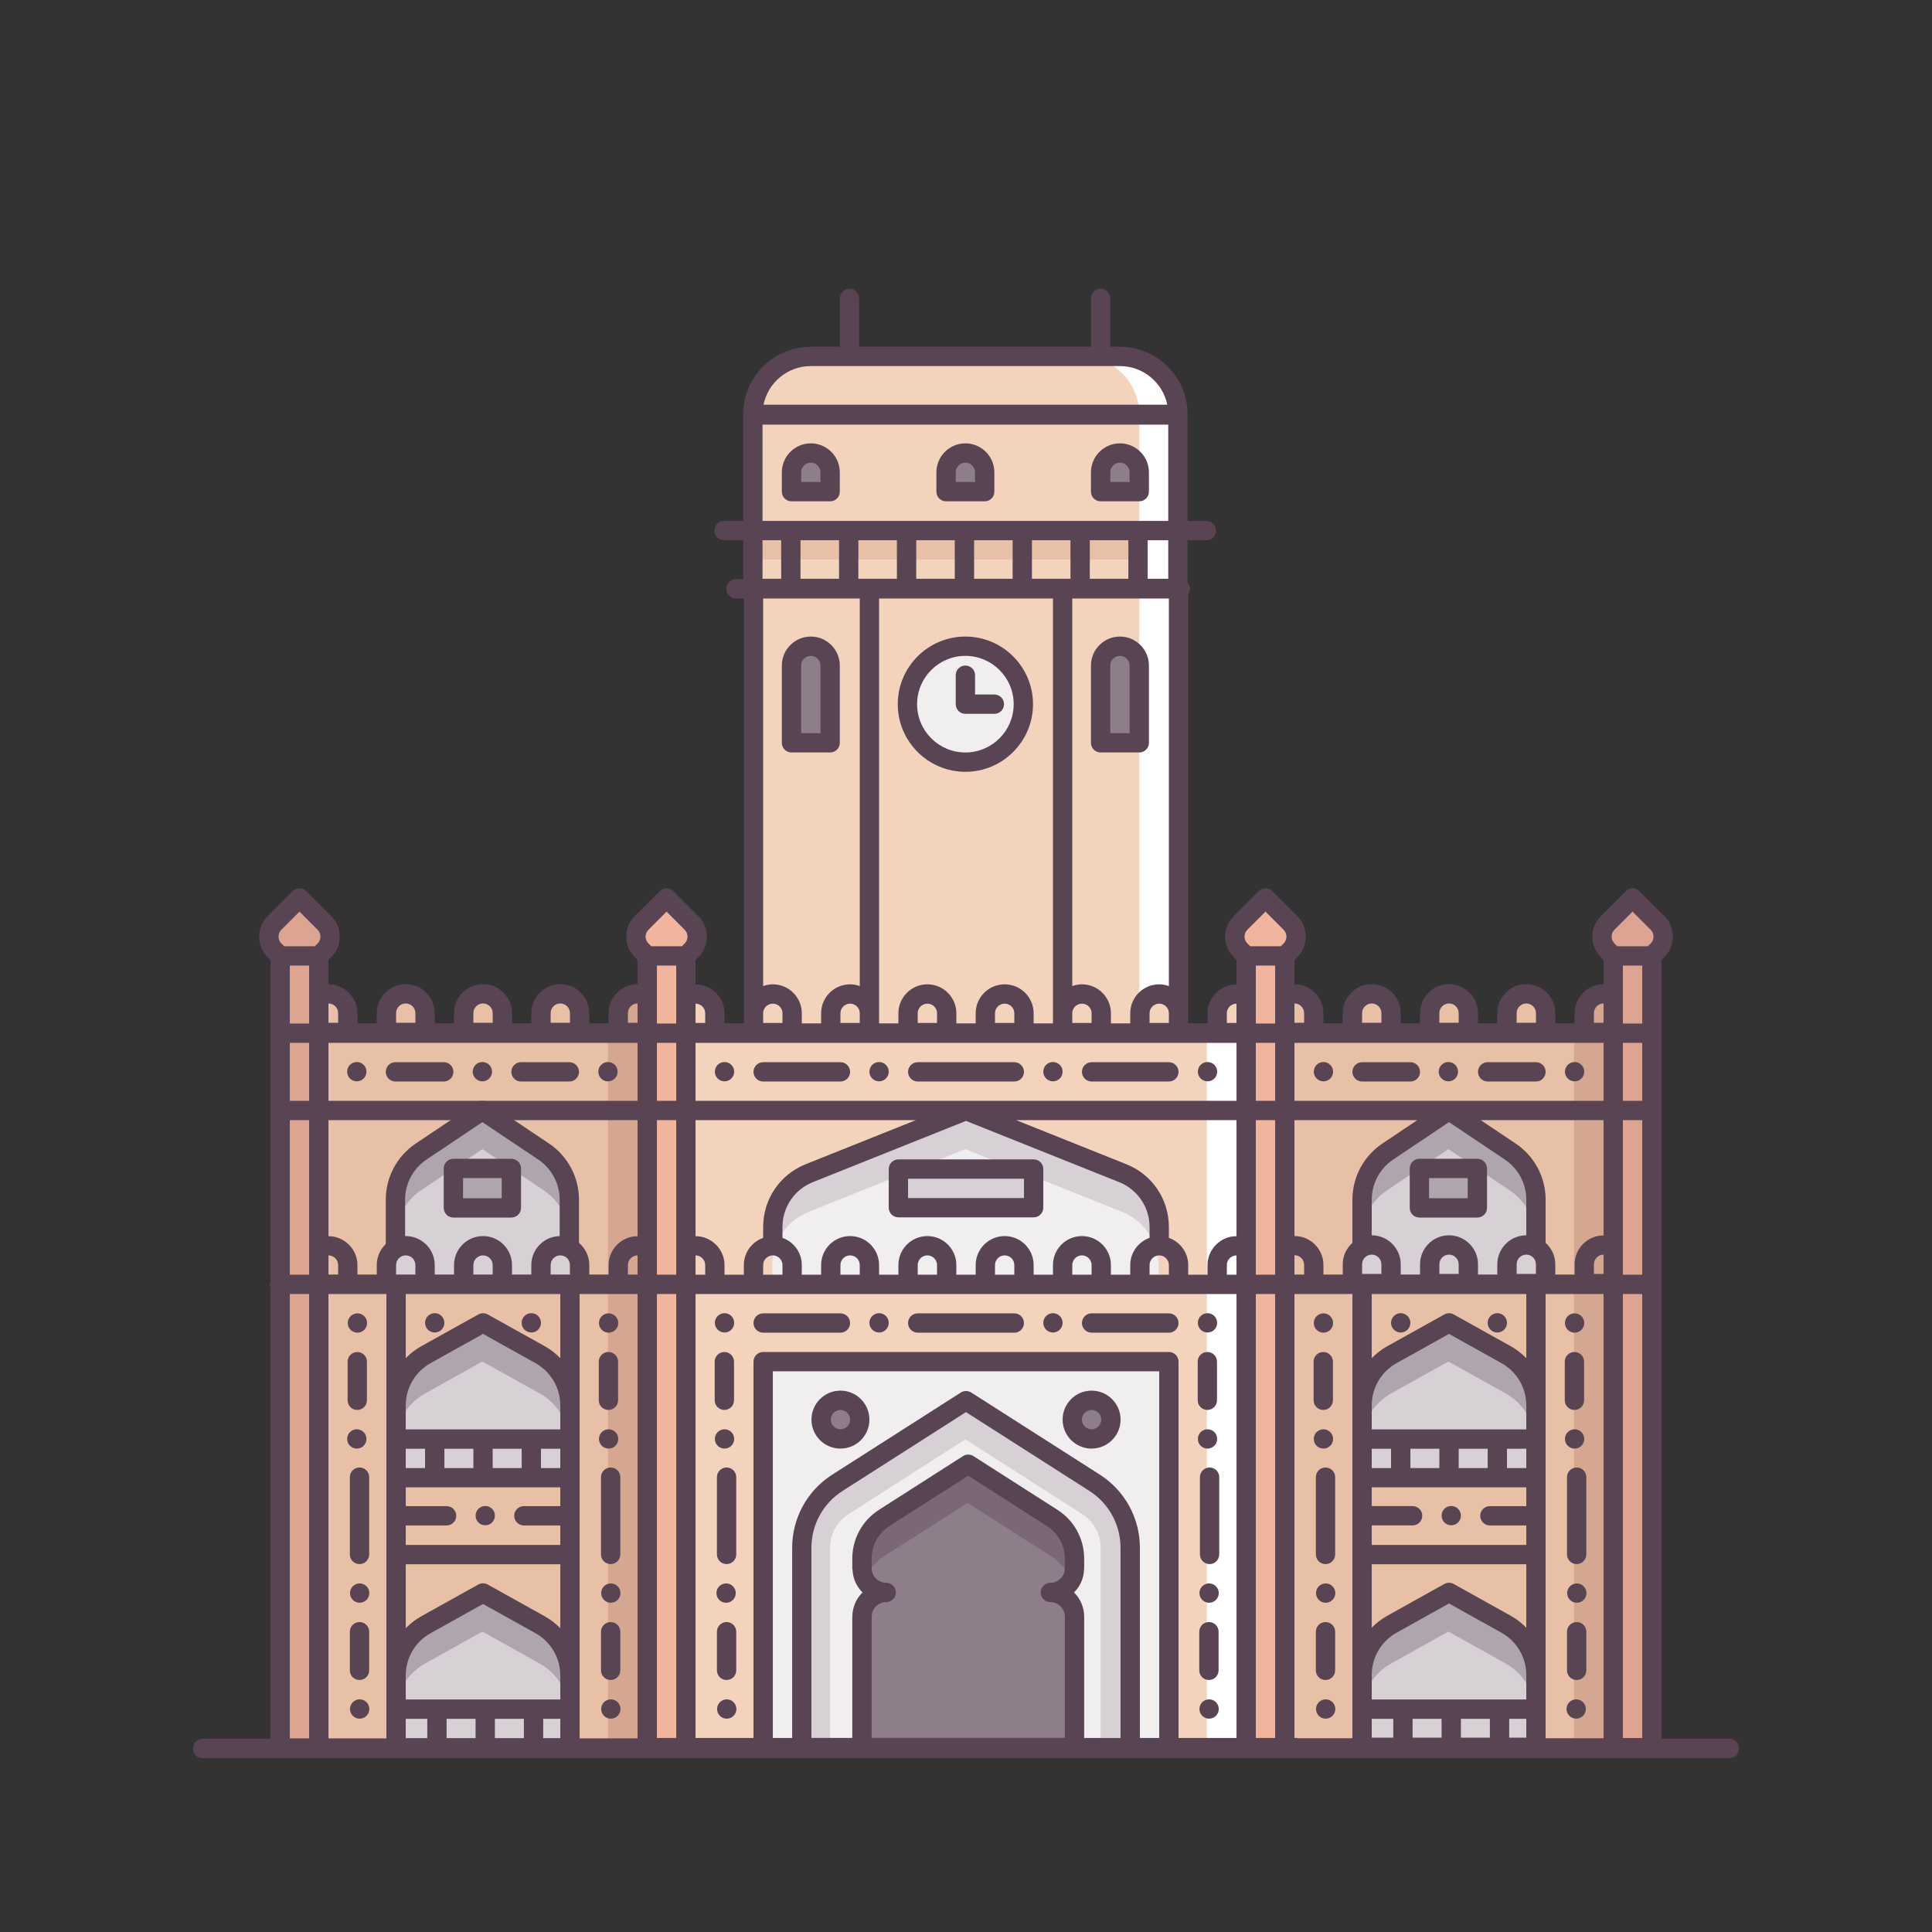 <svg xmlns="http://www.w3.org/2000/svg" id="Layer_1" enable-background="new 0 0 100 100" viewBox="0 0 100 100"><rect x="0" y="0" width="100" height="100" fill="#333333" stroke="none"/><g id="g4402" transform="translate(0 -9)"><g id="g4136"><g id="g3871" transform="translate(-.032 3.102)"><g id="g5"><rect id="rect7" width="29" height="23.961" x="35.5" y="72.377" fill="#f4d3bd"/></g><g id="g9"><polyline id="polyline11" fill="#f0eeef" points="60.5 96.368 60.5 76.377 39.5 76.377 39.5 96.368"/></g><g id="g13"><circle id="circle15" cx="43.5" cy="79.377" r="1" fill="#8d7e8a"/></g><g id="g17"><circle id="circle19" cx="56.5" cy="79.377" r="1" fill="#8d7e8a"/></g><g id="g21"><rect id="rect23" width="17" height="4" x="66.5" y="59.377" fill="#e8c0a6"/></g><g id="g25"><path id="path27" fill="#f4d3bd" d="m 61,59.345 0,-32 c 0,-1.657 -1.343,-3 -3,-3 l -16,0 c -1.657,0 -3,1.343 -3,3 l 0,32 22,0 z"/></g><g id="g29"><rect id="rect31" width="22" height="1.498" x="39" y="33.362" fill="#e8c0a6"/></g><g id="g33"><path id="path35" fill="#fff" d="m 58,24.345 -2,0 c 1.657,0 3,1.343 3,3 l 0,32 2,0 0,-32 c 0,-1.657 -1.343,-3 -3,-3 z"/></g><g id="g37"><path id="path39" fill="#8d7e8a" d="m 43,44.345 -2,0 0,-4 c 0,-0.552 0.448,-1 1,-1 l 0,0 c 0.552,0 1,0.448 1,1 l 0,4 z"/></g><g id="g41"><path id="path43" fill="#8d7e8a" d="m 59,44.345 -2,0 0,-4 c 0,-0.552 0.448,-1 1,-1 l 0,0 c 0.552,0 1,0.448 1,1 l 0,4 z"/></g><g id="g45"><path id="path47" fill="#8d7e8a" d="m 43,31.345 -2,0 0,-1 c 0,-0.552 0.448,-1 1,-1 l 0,0 c 0.552,0 1,0.448 1,1 l 0,1 z"/></g><g id="g49"><path id="path51" fill="#8d7e8a" d="m 51,31.345 -2,0 0,-1 c 0,-0.552 0.448,-1 1,-1 l 0,0 c 0.552,0 1,0.448 1,1 l 0,1 z"/></g><g id="g53"><path id="path55" fill="#8d7e8a" d="m 59,31.345 -2,0 0,-1 c 0,-0.552 0.448,-1 1,-1 l 0,0 c 0.552,0 1,0.448 1,1 l 0,1 z"/></g><g id="g57"><path id="path59" fill="#f0eeef" d="m 58.5,96.397 -17,0 0,-10.38 c 0,-1.365 0.696,-2.636 1.847,-3.371 L 50,78.397 l 6.653,4.248 c 1.151,0.735 1.847,2.006 1.847,3.371 l 0,10.381 z"/></g><g id="g61"><path id="path63" fill="#d7d0d4" d="m 56.653,82.646 -5.903,-3.77 0,0 -0.75,-0.479 -0.75,0.479 0,0 -5.903,3.77 C 42.196,83.381 41.5,84.652 41.5,86.017 l 0,2 0,8.38 1.5,0 0,-10.38 c 0,-0.031 0,-0.062 10e-4,-0.093 0.017,-0.677 0.388,-1.294 0.958,-1.659 C 45.72,83.137 50,80.397 50,80.397 c 0,0 4.28,2.739 6.041,3.867 0.57,0.365 0.941,0.983 0.958,1.659 C 57,85.955 57,85.986 57,86.017 l 0,10.38 1.5,0 0,-8.38 0,-2 c 0,-1.365 -0.696,-2.636 -1.847,-3.371 z"/></g><g id="g65"><rect id="rect67" width="17" height="23.961" x="66.5" y="72.377" fill="#e8c0a6"/></g><g id="g69"><path id="path71" fill="#d7d0d4" d="m 79.5,82.384 -9,0 0,-3.745 c 0,-1.088 0.589,-2.091 1.54,-2.621 l 2.96,-1.649 2.96,1.649 c 0.951,0.53 1.54,1.532 1.54,2.621 l 0,3.745 z"/></g><g id="g73"><path id="path75" fill="#e8c0a6" d="m 30,59.337 -2,0 0,-1 c 0,-0.552 0.448,-1 1,-1 l 0,0 c 0.552,0 1,0.448 1,1 l 0,1 z"/></g><g id="g77"><path id="path79" fill="#f4d3bd" d="M 64.5,57.499 C 64.351,57.41 64.186,57.346 64,57.346 c -0.552,0 -1,0.448 -1,1 l 0,1 1.5,0 0,-1.847 z"/></g><g id="g81"><path id="path83" fill="#f4d3bd" d="m 41,59.345 -2,0 0,-1 c 0,-0.552 0.448,-1 1,-1 l 0,0 c 0.552,0 1,0.448 1,1 l 0,1 z"/></g><g id="g85"><path id="path87" fill="#f4d3bd" d="m 45,59.345 -2,0 0,-1 c 0,-0.552 0.448,-1 1,-1 l 0,0 c 0.552,0 1,0.448 1,1 l 0,1 z"/></g><g id="g89"><path id="path91" fill="#f4d3bd" d="m 49,59.345 -2,0 0,-1 c 0,-0.552 0.448,-1 1,-1 l 0,0 c 0.552,0 1,0.448 1,1 l 0,1 z"/></g><g id="g93"><path id="path95" fill="#f4d3bd" d="m 53,59.345 -2,0 0,-1 c 0,-0.552 0.448,-1 1,-1 l 0,0 c 0.552,0 1,0.448 1,1 l 0,1 z"/></g><g id="g97"><path id="path99" fill="#f4d3bd" d="m 57,59.345 -2,0 0,-1 c 0,-0.552 0.448,-1 1,-1 l 0,0 c 0.552,0 1,0.448 1,1 l 0,1 z"/></g><g id="g101"><path id="path103" fill="#f4d3bd" d="m 61,59.345 -2,0 0,-1 c 0,-0.552 0.448,-1 1,-1 l 0,0 c 0.552,0 1,0.448 1,1 l 0,1 z"/></g><g id="g105"><path id="path107" fill="#f4d3bd" d="m 36,57.345 c -0.186,0 -0.351,0.065 -0.5,0.153 l 0,1.847 1.5,0 0,-1 c 0,-0.552 -0.448,-1 -1,-1 z"/></g><g id="g109"><path id="path111" fill="#e8c0a6" d="m 26,59.337 -2,0 0,-1 c 0,-0.552 0.448,-1 1,-1 l 0,0 c 0.552,0 1,0.448 1,1 l 0,1 z"/></g><g id="g113"><path id="path115" fill="#e8c0a6" d="m 22,59.337 -2,0 0,-1 c 0,-0.552 0.448,-1 1,-1 l 0,0 c 0.552,0 1,0.448 1,1 l 0,1 z"/></g><g id="g117"><path id="path119" fill="#d6a790" d="m 33,57.337 c 0.186,0 0.351,0.065 0.5,0.153 l 0,1.847 -1.5,0 0,-1 c 0,-0.553 0.448,-1 1,-1 z"/></g><g id="g121"><path id="path123" fill="#e8c0a6" d="m 17,57.337 c -0.186,0 -0.351,0.065 -0.5,0.153 l 0,1.847 1.5,0 0,-1 c 0,-0.553 -0.448,-1 -1,-1 z"/></g><g id="g125"><path id="path127" fill="#e8c0a6" d="m 80,59.337 -2,0 0,-1 c 0,-0.552 0.448,-1 1,-1 l 0,0 c 0.552,0 1,0.448 1,1 l 0,1 z"/></g><g id="g129"><path id="path131" fill="#e8c0a6" d="m 76,59.337 -2,0 0,-1 c 0,-0.552 0.448,-1 1,-1 l 0,0 c 0.552,0 1,0.448 1,1 l 0,1 z"/></g><g id="g133"><path id="path135" fill="#e8c0a6" d="m 72,59.337 -2,0 0,-1 c 0,-0.552 0.448,-1 1,-1 l 0,0 c 0.552,0 1,0.448 1,1 l 0,1 z"/></g><g id="g137"><path id="path139" fill="#d6a790" d="m 83,57.337 c 0.186,0 0.351,0.065 0.5,0.153 l 0,1.847 -1.5,0 0,-1 c 0,-0.553 0.448,-1 1,-1 z"/></g><g id="g141"><path id="path143" fill="#e8c0a6" d="m 67,57.337 c -0.186,0 -0.351,0.065 -0.5,0.153 l 0,1.847 1.5,0 0,-1 c 0,-0.553 -0.448,-1 -1,-1 z"/></g><g id="g145"><rect id="rect147" width="17" height="9" x="16.5" y="63.377" fill="#e8c0a6"/></g><g id="g149"><rect id="rect151" width="17" height="9" x="66.5" y="63.377" fill="#e8c0a6"/></g><g id="g153"><path id="path155" fill="#d7d0d4" d="m 20.5,72.377 0,-4.382 c 0,-1 0.498,-1.935 1.329,-2.492 L 25,63.377 l 3.171,2.127 c 0.831,0.557 1.329,1.491 1.329,2.492 l 0,4.382"/></g><g id="g157"><path id="path159" fill="#d7d0d4" d="m 70.5,72.377 0,-4.382 c 0,-1 0.498,-1.935 1.329,-2.492 L 75,63.377 l 3.171,2.127 c 0.831,0.557 1.329,1.491 1.329,2.492 l 0,4.382"/></g><g id="g161"><path id="path163" fill="#afa5ad" d="M 28.171,65.503 25,63.377 21.829,65.504 C 20.998,66.061 20.5,66.995 20.5,67.996 l 0,2 c 0,-1 0.498,-1.935 1.329,-2.492 L 25,65.377 l 3.171,2.127 c 0.831,0.557 1.329,1.491 1.329,2.492 l 0,-2 c 0,-1.001 -0.498,-1.936 -1.329,-2.493 z"/></g><g id="g165"><path id="path167" fill="#afa5ad" d="M 78.171,65.503 75,63.377 71.829,65.504 C 70.998,66.061 70.5,66.995 70.5,67.996 l 0,2 c 0,-1 0.498,-1.935 1.329,-2.492 L 75,65.377 l 3.171,2.127 c 0.831,0.557 1.329,1.491 1.329,2.492 l 0,-2 c 0,-1.001 -0.498,-1.936 -1.329,-2.493 z"/></g><g id="g169"><rect id="rect171" width="3" height="2.042" x="23.5" y="66.377" fill="#afa5ad"/></g><g id="g173"><rect id="rect175" width="3" height="2.042" x="73.5" y="66.377" fill="#afa5ad"/></g><g id="g177"><g id="g179"><circle id="circle181" cx="50" cy="42.345" r="3" fill="#f0eeef"/></g><g id="g183"><polyline id="polyline185" fill="#f0eeef" points="51.5 42.345 50 42.345 50 40.845"/></g></g><g id="g187"><path id="path189" fill="#f1b49c" d="m 35.793,55.084 -0.293,0.293 -2,0 -0.293,-0.293 c -0.391,-0.391 -0.391,-1.024 0,-1.414 l 1.293,-1.293 1.293,1.293 c 0.39,0.39 0.39,1.023 0,1.414 z"/></g><g id="g191"><path id="path193" fill="#f1b49c" d="m 66.793,55.084 -0.293,0.293 -2,0 -0.293,-0.293 c -0.391,-0.391 -0.391,-1.024 0,-1.414 l 1.293,-1.293 1.293,1.293 c 0.39,0.39 0.39,1.023 0,1.414 z"/></g><g id="g195"><path id="path197" fill="#dda492" d="m 16.793,55.084 -0.293,0.293 -2,0 -0.293,-0.293 c -0.391,-0.391 -0.391,-1.024 0,-1.414 l 1.293,-1.293 1.293,1.293 c 0.39,0.39 0.39,1.023 0,1.414 z"/></g><g id="g199"><path id="path201" fill="#dda492" d="m 85.793,55.084 -0.293,0.293 -2,0 -0.293,-0.293 c -0.391,-0.391 -0.391,-1.024 0,-1.414 l 1.293,-1.293 1.293,1.293 c 0.391,0.39 0.391,1.023 0,1.414 z"/></g><g id="g203"><rect id="rect205" width="29" height="9" x="35.5" y="63.377" fill="#f4d3bd"/></g><g id="g207"><path id="path209" fill="#f0eeef" d="m 40,72.345 0,-2.938 c 0,-1.227 0.747,-2.33 1.886,-2.785 L 50,63.377 58.114,66.623 C 59.253,67.078 60,68.181 60,69.408 l 0,2.938"/></g><g id="g211"><path id="path213" fill="#d7d0d4" d="M 58.114,66.622 50,63.377 41.886,66.623 C 40.747,67.078 40,68.181 40,69.408 l 0,2 c 0,-1.227 0.747,-2.33 1.886,-2.785 L 50,65.377 58.114,68.623 C 59.253,69.078 60,70.181 60,71.408 l 0,-2 c 0,-1.227 -0.747,-2.33 -1.886,-2.786 z"/></g><g id="g215"><rect id="rect217" width="7" height="2" x="46.5" y="66.377" fill="#d7d0d4"/></g><g id="g219"><rect id="rect221" width="17" height="23.961" x="16.5" y="72.377" fill="#e8c0a6"/></g><g id="g223"><path id="path225" fill="#d7d0d4" d="m 29.5,96.363 -9,0 0,-3.745 c 0,-1.088 0.589,-2.091 1.54,-2.621 l 2.96,-1.649 2.96,1.649 c 0.951,0.53 1.54,1.532 1.54,2.621 l 0,3.745 z"/></g><g id="g227"><path id="path229" fill="#afa5ad" d="M 27.96,89.998 25,88.348 22.04,89.997 c -0.951,0.53 -1.54,1.533 -1.54,2.621 l 0,2 c 0,-1.088 0.589,-2.091 1.54,-2.621 l 2.96,-1.649 2.96,1.649 c 0.951,0.53 1.54,1.533 1.54,2.621 l 0,-2 c 0,-1.088 -0.589,-2.09 -1.54,-2.62 z"/></g><g id="g231"><path id="path233" fill="#d7d0d4" d="m 79.5,96.363 -9,0 0,-3.745 c 0,-1.088 0.589,-2.091 1.54,-2.621 l 2.96,-1.649 2.96,1.649 c 0.951,0.53 1.54,1.532 1.54,2.621 l 0,3.745 z"/></g><g id="g235"><path id="path237" fill="#d7d0d4" d="m 29.5,82.384 -9,0 0,-3.745 c 0,-1.088 0.589,-2.091 1.54,-2.621 l 2.96,-1.649 2.96,1.649 c 0.951,0.53 1.54,1.532 1.54,2.621 l 0,3.745 z"/></g><g id="g239"><path id="path241" fill="#afa5ad" d="M 27.96,76.019 25,74.369 22.04,76.018 c -0.951,0.53 -1.54,1.533 -1.54,2.621 l 0,2 c 0,-1.088 0.589,-2.091 1.54,-2.621 l 2.96,-1.649 2.96,1.649 c 0.951,0.53 1.54,1.533 1.54,2.621 l 0,-2 c 0,-1.088 -0.589,-2.091 -1.54,-2.62 z"/></g><g id="g243"><path id="path245" fill="#afa5ad" d="M 77.96,89.998 75,88.348 72.04,89.997 c -0.951,0.53 -1.54,1.533 -1.54,2.621 l 0,2 c 0,-1.088 0.589,-2.091 1.54,-2.621 l 2.96,-1.649 2.96,1.649 c 0.951,0.53 1.54,1.533 1.54,2.621 l 0,-2 c 0,-1.088 -0.589,-2.09 -1.54,-2.62 z"/></g><g id="g247"><path id="path249" fill="#afa5ad" d="M 77.96,76.019 75,74.369 72.04,76.018 c -0.951,0.53 -1.54,1.533 -1.54,2.621 l 0,2 c 0,-1.088 0.589,-2.091 1.54,-2.621 l 2.96,-1.649 2.96,1.649 c 0.951,0.53 1.54,1.533 1.54,2.621 l 0,-2 c 0,-1.088 -0.589,-2.091 -1.54,-2.62 z"/></g><g id="g251"><rect id="rect253" width="17" height="4" x="16.5" y="59.377" fill="#e8c0a6"/></g><g id="g255"><rect id="rect257" width="29" height="4" x="35.5" y="59.377" fill="#f4d3bd"/></g><g id="g259"><rect id="rect261" width="2" height="23.961" x="62.5" y="72.377" fill="#fff"/></g><g id="g263"><rect id="rect265" width="2" height="9" x="62.5" y="63.377" fill="#fff"/></g><g id="g267"><rect id="rect269" width="2" height="4" x="62.5" y="59.377" fill="#fff"/></g><g id="g271"><rect id="rect273" width="2" height="23.961" x="81.5" y="72.377" fill="#d6a790"/></g><g id="g275"><rect id="rect277" width="2" height="9" x="81.5" y="63.377" fill="#d6a790"/></g><g id="g279"><rect id="rect281" width="2" height="4" x="81.5" y="59.377" fill="#d6a790"/></g><g id="g283"><rect id="rect285" width="2" height="23.961" x="31.5" y="72.377" fill="#d6a790"/></g><g id="g287"><rect id="rect289" width="2" height="9" x="31.5" y="63.377" fill="#d6a790"/></g><g id="g291"><rect id="rect293" width="2" height="4" x="31.5" y="59.377" fill="#d6a790"/></g><g id="g295"><rect id="rect297" width="2" height="40.961" x="14.5" y="55.377" fill="#dda492"/></g><g id="g299"><rect id="rect301" width="2" height="40.961" x="33.5" y="55.377" fill="#f1b49c"/></g><g id="g303"><rect id="rect305" width="2" height="40.961" x="64.5" y="55.377" fill="#f1b49c"/></g><g id="g307"><rect id="rect309" width="2" height="40.961" x="83.5" y="55.377" fill="#dda492"/></g><g id="g311"><g id="g313"><path id="path315" fill="#8d7e8a" d="m 55.615,89.573 c 0,-0.331 -0.132,-0.65 -0.366,-0.884 -0.234,-0.234 -0.552,-0.366 -0.884,-0.366 l 0.037,-10e-4 c 0.318,-0.009 0.621,-0.14 0.847,-0.366 0.228,-0.228 0.357,-0.537 0.364,-0.859 l 0.002,0 0,-0.525 c 0,-0.853 -0.435,-1.647 -1.153,-2.106 l -4.347,-2.779 -4.347,2.779 c -0.719,0.459 -1.153,1.253 -1.153,2.106 l 0,0.525 0.007,0 c 0.006,0.322 0.135,0.631 0.364,0.859 0.21,0.21 0.488,0.338 0.781,0.362 0.034,0.003 0.068,0.004 0.102,0.004 l -0.121,0.006 c -0.287,0.028 -0.558,0.155 -0.763,0.36 -0.234,0.234 -0.366,0.552 -0.366,0.884 l -0.004,0.024 0,6.75 11,0 0,-6.75 0,-0.023 z"/></g></g><g id="g317"><g id="g319"><path id="path321" fill="#7a6876" d="m 54.462,84.466 -4.347,-2.779 -4.347,2.779 c -0.719,0.459 -1.153,1.253 -1.153,2.106 l 0,0.525 0.007,0 c 0.004,0.206 0.063,0.403 0.161,0.58 0.189,-0.491 0.529,-0.919 0.986,-1.211 l 4.347,-2.779 4.347,2.779 c 0.458,0.293 0.799,0.722 0.987,1.216 0.099,-0.178 0.159,-0.378 0.163,-0.585 l 0.002,0 0,-0.525 c 0,-0.852 -0.435,-1.646 -1.153,-2.106 z"/></g></g><g id="g323"><circle id="circle325" cx="37.615" cy="88.356" r=".5" fill="#594454"/></g><g id="g327"><circle id="circle329" cx="62.615" cy="88.356" r=".5" fill="#594454"/></g><g id="g331"><path id="path333" fill="#594454" d="m 62.606,92.855 c -0.276,0 -0.5,-0.224 -0.5,-0.5 l 0,-2 c 0,-0.276 0.224,-0.5 0.5,-0.5 0.276,0 0.5,0.224 0.5,0.5 l 0,2 c 0,0.277 -0.223,0.5 -0.5,0.5 z"/></g><g id="g335"><circle id="circle337" cx="62.615" cy="94.356" r=".5" fill="#594454"/></g><g id="g339"><circle id="circle341" cx="81.615" cy="94.356" r=".5" fill="#594454"/></g><g id="g343"><path id="path345" fill="#594454" d="m 79.115,86.864 -8.5,0 c -0.276,0 -0.5,-0.224 -0.5,-0.5 0,-0.276 0.224,-0.5 0.5,-0.5 l 8.5,0 c 0.276,0 0.5,0.224 0.5,0.5 0,0.276 -0.223,0.5 -0.5,0.5 z"/></g><g id="g347"><path id="path349" fill="#594454" d="m 29.5,70.877 c -0.276,0 -0.5,-0.224 -0.5,-0.5 l 0,-2.382 C 29,67.16 28.586,66.384 27.893,65.918 L 25,63.979 22.107,65.918 C 21.414,66.384 21,67.16 21,67.995 l 0,2.382 c 0,0.276 -0.224,0.5 -0.5,0.5 -0.276,0 -0.5,-0.224 -0.5,-0.5 l 0,-2.382 c 0,-1.169 0.58,-2.256 1.551,-2.907 l 3.171,-2.126 c 0.168,-0.113 0.389,-0.113 0.557,0 l 3.171,2.126 c 0.97,0.651 1.55,1.738 1.55,2.907 l 0,2.382 c 0,0.276 -0.224,0.5 -0.5,0.5 z"/></g><g id="g351"><circle id="circle353" cx="25" cy="61.368" r=".5" fill="#594454"/></g><g id="g355"><circle id="circle357" cx="18.5" cy="61.368" r=".5" fill="#594454"/></g><g id="g359"><path id="path361" fill="#594454" d="m 23,61.877 -2.5,0 c -0.276,0 -0.5,-0.224 -0.5,-0.5 0,-0.276 0.224,-0.5 0.5,-0.5 l 2.5,0 c 0.276,0 0.5,0.224 0.5,0.5 0,0.276 -0.224,0.5 -0.5,0.5 z"/></g><g id="g363"><circle id="circle365" cx="31.5" cy="61.368" r=".5" fill="#594454"/></g><g id="g367"><path id="path369" fill="#594454" d="m 29.5,61.877 -2.5,0 c -0.276,0 -0.5,-0.224 -0.5,-0.5 0,-0.276 0.224,-0.5 0.5,-0.5 l 2.5,0 c 0.276,0 0.5,0.224 0.5,0.5 0,0.276 -0.224,0.5 -0.5,0.5 z"/></g><g id="g371"><circle id="circle373" cx="18.5" cy="80.377" r=".5" fill="#594454"/></g><g id="g375"><circle id="circle377" cx="75" cy="61.368" r=".5" fill="#594454"/></g><g id="g379"><rect id="rect381" width="17" height="24" x="16.5" y="72.368" fill="none"/></g><g id="g383"><path id="path385" fill="#594454" d="m 26.5,68.918 -3,0 c -0.276,0 -0.5,-0.224 -0.5,-0.5 l 0,-2.041 c 0,-0.276 0.224,-0.5 0.5,-0.5 l 3,0 c 0.276,0 0.5,0.224 0.5,0.5 l 0,2.041 c 0,0.276 -0.224,0.5 -0.5,0.5 z m -2.5,-1 2,0 0,-1.041 -2,0 0,1.041 z"/></g><g id="g387"><path id="path389" fill="#594454" d="m 76.5,68.918 -3,0 c -0.276,0 -0.5,-0.224 -0.5,-0.5 l 0,-2.041 c 0,-0.276 0.224,-0.5 0.5,-0.5 l 3,0 c 0.276,0 0.5,0.224 0.5,0.5 l 0,2.041 c 0,0.276 -0.224,0.5 -0.5,0.5 z m -2.5,-1 2,0 0,-1.041 -2,0 0,1.041 z"/></g><g id="g391"><path id="path393" fill="#594454" d="m 42,38.846 c -0.827,0 -1.5,0.673 -1.5,1.5 l 0,4 c 0,0.276 0.224,0.5 0.5,0.5 l 2,0 c 0.276,0 0.5,-0.224 0.5,-0.5 l 0,-4 c 0,-0.827 -0.673,-1.5 -1.5,-1.5 z m 0.5,5 -1,0 0,-3.5 c 0,-0.275 0.225,-0.5 0.5,-0.5 0.275,0 0.5,0.225 0.5,0.5 l 0,3.5 z"/><path id="path395" fill="#594454" d="m 58,38.846 c -0.827,0 -1.5,0.673 -1.5,1.5 l 0,4 c 0,0.276 0.224,0.5 0.5,0.5 l 2,0 c 0.276,0 0.5,-0.224 0.5,-0.5 l 0,-4 c 0,-0.827 -0.673,-1.5 -1.5,-1.5 z m 0.5,5 -1,0 0,-3.5 c 0,-0.275 0.225,-0.5 0.5,-0.5 0.275,0 0.5,0.225 0.5,0.5 l 0,3.5 z"/><path id="path397" fill="#594454" d="m 43,31.846 c 0.276,0 0.5,-0.224 0.5,-0.5 l 0,-1 c 0,-0.827 -0.673,-1.5 -1.5,-1.5 -0.827,0 -1.5,0.673 -1.5,1.5 l 0,1 c 0,0.276 0.224,0.5 0.5,0.5 l 2,0 z m -1.5,-1.5 c 0,-0.275 0.225,-0.5 0.5,-0.5 0.275,0 0.5,0.225 0.5,0.5 l 0,0.5 -1,0 0,-0.5 z"/><path id="path399" fill="#594454" d="m 49,31.846 2,0 c 0.276,0 0.5,-0.224 0.5,-0.5 l 0,-1 c 0,-0.827 -0.673,-1.5 -1.5,-1.5 -0.827,0 -1.5,0.673 -1.5,1.5 l 0,1 c 0,0.276 0.224,0.5 0.5,0.5 z m 0.5,-1.5 c 0,-0.275 0.225,-0.5 0.5,-0.5 0.275,0 0.5,0.225 0.5,0.5 l 0,0.5 -1,0 0,-0.5 z"/><path id="path401" fill="#594454" d="m 57,31.846 2,0 c 0.276,0 0.5,-0.224 0.5,-0.5 l 0,-1 c 0,-0.827 -0.673,-1.5 -1.5,-1.5 -0.827,0 -1.5,0.673 -1.5,1.5 l 0,1 c 0,0.276 0.224,0.5 0.5,0.5 z m 0.5,-1.5 c 0,-0.275 0.225,-0.5 0.5,-0.5 0.275,0 0.5,0.225 0.5,0.5 l 0,0.5 -1,0 0,-0.5 z"/><path id="path403" fill="#594454" d="m 50,38.846 c -1.93,0 -3.5,1.57 -3.5,3.5 0,1.93 1.57,3.5 3.5,3.5 1.93,0 3.5,-1.57 3.5,-3.5 0,-1.93 -1.57,-3.5 -3.5,-3.5 z m 0,6 c -1.379,0 -2.5,-1.121 -2.5,-2.5 0,-1.379 1.121,-2.5 2.5,-2.5 1.379,0 2.5,1.121 2.5,2.5 0,1.379 -1.121,2.5 -2.5,2.5 z"/><path id="path405" fill="#594454" d="m 50.5,41.846 0,-1 c 0,-0.276 -0.224,-0.5 -0.5,-0.5 -0.276,0 -0.5,0.224 -0.5,0.5 l 0,1.5 c 0,0.276 0.224,0.5 0.5,0.5 l 1.5,0 c 0.276,0 0.5,-0.224 0.5,-0.5 0,-0.276 -0.224,-0.5 -0.5,-0.5 l -1,0 z"/><path id="path407" fill="#594454" d="m 37.64,92.855 c 0.276,0 0.5,-0.224 0.5,-0.5 l 0,-2 c 0,-0.276 -0.224,-0.5 -0.5,-0.5 -0.276,0 -0.5,0.224 -0.5,0.5 l 0,2 c 0,0.277 0.223,0.5 0.5,0.5 z"/><path id="path409" fill="#594454" d="m 37.64,81.855 c -0.276,0 -0.5,0.224 -0.5,0.5 l 0,4 c 0,0.276 0.224,0.5 0.5,0.5 0.276,0 0.5,-0.224 0.5,-0.5 l 0,-4 c 0,-0.276 -0.224,-0.5 -0.5,-0.5 z"/><circle id="circle411" cx="37.648" cy="94.356" r=".5" fill="#594454"/><circle id="circle413" cx="37.533" cy="80.377" r=".5" fill="#594454"/><path id="path415" fill="#594454" d="m 37.524,78.877 c 0.276,0 0.5,-0.224 0.5,-0.5 l 0,-2 c 0,-0.276 -0.224,-0.5 -0.5,-0.5 -0.276,0 -0.5,0.224 -0.5,0.5 l 0,2 c 0,0.276 0.224,0.5 0.5,0.5 z"/><path id="path417" fill="#594454" d="m 62.524,78.877 c 0.276,0 0.5,-0.224 0.5,-0.5 l 0,-2 c 0,-0.276 -0.224,-0.5 -0.5,-0.5 -0.276,0 -0.5,0.224 -0.5,0.5 l 0,2 c 0,0.276 0.224,0.5 0.5,0.5 z"/><circle id="circle419" cx="45.533" cy="74.368" r=".5" fill="#594454"/><circle id="circle421" cx="37.533" cy="74.368" r=".5" fill="#594454"/><path id="path423" fill="#594454" d="m 43.533,73.877 -4,0 c -0.276,0 -0.5,0.224 -0.5,0.5 0,0.276 0.224,0.5 0.5,0.5 l 4,0 c 0.276,0 0.5,-0.224 0.5,-0.5 0,-0.276 -0.223,-0.5 -0.5,-0.5 z"/><path id="path425" fill="#594454" d="m 60.533,73.877 -4,0 c -0.276,0 -0.5,0.224 -0.5,0.5 0,0.276 0.224,0.5 0.5,0.5 l 4,0 c 0.276,0 0.5,-0.224 0.5,-0.5 0,-0.276 -0.223,-0.5 -0.5,-0.5 z"/><path id="path427" fill="#594454" d="m 52.533,73.877 -5,0 c -0.276,0 -0.5,0.224 -0.5,0.5 0,0.276 0.224,0.5 0.5,0.5 l 5,0 c 0.276,0 0.5,-0.224 0.5,-0.5 0,-0.276 -0.223,-0.5 -0.5,-0.5 z"/><circle id="circle429" cx="54.533" cy="74.368" r=".5" fill="#594454"/><circle id="circle431" cx="62.533" cy="74.368" r=".5" fill="#594454"/><path id="path433" fill="#594454" d="m 53.533,65.908 -7,0 c -0.276,0 -0.5,0.224 -0.5,0.5 l 0,2 c 0,0.276 0.224,0.5 0.5,0.5 l 7,0 c 0.276,0 0.5,-0.224 0.5,-0.5 l 0,-2 c 0,-0.276 -0.223,-0.5 -0.5,-0.5 z m -0.5,2 -6,0 0,-1 6,0 0,1 z"/><circle id="circle435" cx="75.148" cy="84.347" r=".5" fill="#594454"/><path id="path437" fill="#594454" d="m 62.64,81.855 c -0.276,0 -0.5,0.224 -0.5,0.5 l 0,4 c 0,0.276 0.224,0.5 0.5,0.5 0.276,0 0.5,-0.224 0.5,-0.5 l 0,-4 c 0,-0.276 -0.224,-0.5 -0.5,-0.5 z"/><circle id="circle439" cx="68.648" cy="88.356" r=".5" fill="#594454"/><path id="path441" fill="#594454" d="m 68.64,92.855 c 0.276,0 0.5,-0.224 0.5,-0.5 l 0,-2 c 0,-0.276 -0.224,-0.5 -0.5,-0.5 -0.276,0 -0.5,0.224 -0.5,0.5 l 0,2 c 0,0.277 0.223,0.5 0.5,0.5 z"/><path id="path443" fill="#594454" d="m 68.64,81.855 c -0.276,0 -0.5,0.224 -0.5,0.5 l 0,4 c 0,0.276 0.224,0.5 0.5,0.5 0.276,0 0.5,-0.224 0.5,-0.5 l 0,-4 c 0,-0.276 -0.224,-0.5 -0.5,-0.5 z"/><circle id="circle445" cx="68.648" cy="94.356" r=".5" fill="#594454"/><path id="path447" fill="#594454" d="m 43.533,80.877 c 0.827,0 1.5,-0.673 1.5,-1.5 0,-0.827 -0.673,-1.5 -1.5,-1.5 -0.827,0 -1.5,0.673 -1.5,1.5 0,0.827 0.673,1.5 1.5,1.5 z m 0,-2 c 0.275,0 0.5,0.225 0.5,0.5 0,0.275 -0.225,0.5 -0.5,0.5 -0.275,0 -0.5,-0.225 -0.5,-0.5 0,-0.275 0.225,-0.5 0.5,-0.5 z"/><path id="path449" fill="#594454" d="m 56.533,80.877 c 0.827,0 1.5,-0.673 1.5,-1.5 0,-0.827 -0.673,-1.5 -1.5,-1.5 -0.827,0 -1.5,0.673 -1.5,1.5 0,0.827 0.673,1.5 1.5,1.5 z m 0,-2 c 0.275,0 0.5,0.225 0.5,0.5 0,0.275 -0.225,0.5 -0.5,0.5 -0.275,0 -0.5,-0.225 -0.5,-0.5 0,-0.275 0.225,-0.5 0.5,-0.5 z"/><circle id="circle451" cx="62.533" cy="80.377" r=".5" fill="#594454"/><circle id="circle453" cx="68.533" cy="74.377" r=".5" fill="#594454"/><circle id="circle455" cx="68.533" cy="80.377" r=".5" fill="#594454"/><path id="path457" fill="#594454" d="m 68.524,78.877 c 0.276,0 0.5,-0.224 0.5,-0.5 l 0,-2 c 0,-0.276 -0.224,-0.5 -0.5,-0.5 -0.276,0 -0.5,0.224 -0.5,0.5 l 0,2 c 0,0.276 0.224,0.5 0.5,0.5 z"/><circle id="circle459" cx="81.533" cy="74.377" r=".5" fill="#594454"/><path id="path461" fill="#594454" d="m 81.524,78.877 c 0.276,0 0.5,-0.224 0.5,-0.5 l 0,-2 c 0,-0.276 -0.224,-0.5 -0.5,-0.5 -0.276,0 -0.5,0.224 -0.5,0.5 l 0,2 c 0,0.276 0.224,0.5 0.5,0.5 z"/><circle id="circle463" cx="72.533" cy="74.368" r=".5" fill="#594454"/><circle id="circle465" cx="77.533" cy="74.368" r=".5" fill="#594454"/><circle id="circle467" cx="25.148" cy="84.347" r=".5" fill="#594454"/><circle id="circle469" cx="18.648" cy="88.356" r=".5" fill="#594454"/><path id="path471" fill="#594454" d="m 18.64,92.855 c 0.276,0 0.5,-0.224 0.5,-0.5 l 0,-2 c 0,-0.276 -0.224,-0.5 -0.5,-0.5 -0.276,0 -0.5,0.224 -0.5,0.5 l 0,2 c 0,0.277 0.223,0.5 0.5,0.5 z"/><path id="path473" fill="#594454" d="m 18.64,81.855 c -0.276,0 -0.5,0.224 -0.5,0.5 l 0,4 c 0,0.276 0.224,0.5 0.5,0.5 0.276,0 0.5,-0.224 0.5,-0.5 l 0,-4 c 0,-0.276 -0.224,-0.5 -0.5,-0.5 z"/><circle id="circle475" cx="18.648" cy="94.356" r=".5" fill="#594454"/><circle id="circle477" cx="31.648" cy="88.356" r=".5" fill="#594454"/><path id="path479" fill="#594454" d="m 31.64,92.855 c 0.276,0 0.5,-0.224 0.5,-0.5 l 0,-2 c 0,-0.276 -0.224,-0.5 -0.5,-0.5 -0.276,0 -0.5,0.224 -0.5,0.5 l 0,2 c 0,0.277 0.223,0.5 0.5,0.5 z"/><path id="path481" fill="#594454" d="m 31.64,81.855 c -0.276,0 -0.5,0.224 -0.5,0.5 l 0,4 c 0,0.276 0.224,0.5 0.5,0.5 0.276,0 0.5,-0.224 0.5,-0.5 l 0,-4 c 0,-0.276 -0.224,-0.5 -0.5,-0.5 z"/><circle id="circle483" cx="31.648" cy="94.356" r=".5" fill="#594454"/><circle id="circle485" cx="81.648" cy="88.356" r=".5" fill="#594454"/><path id="path487" fill="#594454" d="m 81.64,89.855 c -0.276,0 -0.5,0.224 -0.5,0.5 l 0,2 c 0,0.276 0.224,0.5 0.5,0.5 0.276,0 0.5,-0.224 0.5,-0.5 l 0,-2 c 0,-0.276 -0.224,-0.5 -0.5,-0.5 z"/><path id="path489" fill="#594454" d="m 81.64,81.855 c -0.276,0 -0.5,0.224 -0.5,0.5 l 0,4 c 0,0.276 0.224,0.5 0.5,0.5 0.276,0 0.5,-0.224 0.5,-0.5 l 0,-4 c 0,-0.276 -0.224,-0.5 -0.5,-0.5 z"/><circle id="circle491" cx="22.533" cy="74.368" r=".5" fill="#594454"/><circle id="circle493" cx="27.533" cy="74.368" r=".5" fill="#594454"/><circle id="circle495" cx="18.533" cy="74.377" r=".5" fill="#594454"/><path id="path497" fill="#594454" d="m 18.524,78.877 c 0.276,0 0.5,-0.224 0.5,-0.5 l 0,-2 c 0,-0.276 -0.224,-0.5 -0.5,-0.5 -0.276,0 -0.5,0.224 -0.5,0.5 l 0,2 c 0,0.276 0.224,0.5 0.5,0.5 z"/><circle id="circle499" cx="31.533" cy="74.377" r=".5" fill="#594454"/><circle id="circle501" cx="31.533" cy="80.377" r=".5" fill="#594454"/><path id="path503" fill="#594454" d="m 31.524,78.877 c 0.276,0 0.5,-0.224 0.5,-0.5 l 0,-2 c 0,-0.276 -0.224,-0.5 -0.5,-0.5 -0.276,0 -0.5,0.224 -0.5,0.5 l 0,2 c 0,0.276 0.224,0.5 0.5,0.5 z"/><circle id="circle505" cx="81.533" cy="80.377" r=".5" fill="#594454"/><circle id="circle507" cx="68.533" cy="61.368" r=".5" fill="#594454"/><path id="path509" fill="#594454" d="m 70.533,61.877 2.5,0 c 0.276,0 0.5,-0.224 0.5,-0.5 0,-0.276 -0.224,-0.5 -0.5,-0.5 l -2.5,0 c -0.276,0 -0.5,0.224 -0.5,0.5 0,0.276 0.224,0.5 0.5,0.5 z"/><circle id="circle511" cx="81.533" cy="61.368" r=".5" fill="#594454"/><path id="path513" fill="#594454" d="m 77.033,61.877 2.5,0 c 0.276,0 0.5,-0.224 0.5,-0.5 0,-0.276 -0.224,-0.5 -0.5,-0.5 l -2.5,0 c -0.276,0 -0.5,0.224 -0.5,0.5 0,0.276 0.224,0.5 0.5,0.5 z"/><circle id="circle515" cx="45.533" cy="61.368" r=".5" fill="#594454"/><circle id="circle517" cx="37.533" cy="61.368" r=".5" fill="#594454"/><path id="path519" fill="#594454" d="m 43.533,60.877 -4,0 c -0.276,0 -0.5,0.224 -0.5,0.5 0,0.276 0.224,0.5 0.5,0.5 l 4,0 c 0.276,0 0.5,-0.224 0.5,-0.5 0,-0.276 -0.223,-0.5 -0.5,-0.5 z"/><path id="path521" fill="#594454" d="m 56.533,61.877 4,0 c 0.276,0 0.5,-0.224 0.5,-0.5 0,-0.276 -0.224,-0.5 -0.5,-0.5 l -4,0 c -0.276,0 -0.5,0.224 -0.5,0.5 0,0.276 0.224,0.5 0.5,0.5 z"/><path id="path523" fill="#594454" d="m 52.533,60.877 -5,0 c -0.276,0 -0.5,0.224 -0.5,0.5 0,0.276 0.224,0.5 0.5,0.5 l 5,0 c 0.276,0 0.5,-0.224 0.5,-0.5 0,-0.276 -0.223,-0.5 -0.5,-0.5 z"/><circle id="circle525" cx="54.533" cy="61.368" r=".5" fill="#594454"/><circle id="circle527" cx="62.533" cy="61.368" r=".5" fill="#594454"/><path id="path529" fill="#594454" d="m 86.18,53.316 -1.293,-1.293 c -0.195,-0.195 -0.512,-0.195 -0.707,0 l -1.293,1.293 c -0.283,0.282 -0.439,0.658 -0.439,1.06 0,0.4 0.156,0.778 0.439,1.062 l 0.146,0.146 0,1.261 c -0.806,-0.011 -1.5,0.664 -1.5,1.492 l 0,0.531 -1,0 0,-0.531 c 0,-0.827 -0.673,-1.5 -1.5,-1.5 -0.827,0 -1.5,0.673 -1.5,1.5 l 0,0.531 -1,0 0,-0.531 c 0,-0.827 -0.673,-1.5 -1.5,-1.5 -0.827,0 -1.5,0.673 -1.5,1.5 l 0,0.531 -1,0 0,-0.531 c 0,-0.827 -0.673,-1.5 -1.5,-1.5 -0.827,0 -1.5,0.673 -1.5,1.5 l 0,0.531 -1,0 0,-0.531 c 0,-0.828 -0.695,-1.503 -1.5,-1.492 l 0,-1.26 0.146,-0.146 c 0.283,-0.283 0.439,-0.661 0.439,-1.062 0,-0.401 -0.156,-0.777 -0.439,-1.06 l -1.293,-1.293 c -0.195,-0.195 -0.512,-0.195 -0.707,0 l -1.293,1.293 c -0.283,0.282 -0.439,0.658 -0.439,1.06 0,0.4 0.156,0.778 0.439,1.062 l 0.146,0.146 0,1.269 c -0.806,-0.011 -1.5,0.664 -1.5,1.492 l 0,0.522 -1,0 0,-0.522 0,-21.698 c 0.053,-0.079 0.092,-0.17 0.092,-0.273 0,-0.124 -0.05,-0.234 -0.125,-0.322 l 0,-2.192 0.971,0 c 0.276,0 0.5,-0.224 0.5,-0.5 0,-0.276 -0.224,-0.5 -0.5,-0.5 l -0.97,0 0,-4.516 0,-0.969 0,-0.031 c 0,-1.93 -1.57,-3.5 -3.5,-3.5 l -0.5,0 0,-2.5 c 0,-0.276 -0.224,-0.5 -0.5,-0.5 -0.276,0 -0.5,0.224 -0.5,0.5 l 0,2.5 -12,0 0,-2.5 c 0,-0.276 -0.224,-0.5 -0.5,-0.5 -0.276,0 -0.5,0.224 -0.5,0.5 l 0,2.5 -1.5,0 c -1.93,0 -3.5,1.57 -3.5,3.5 l 0,0.031 0,0.969 0,4.516 -0.988,0 c -0.276,0 -0.5,0.224 -0.5,0.5 0,0.276 0.224,0.5 0.5,0.5 l 0.988,0 0,2.014 -0.375,0 c -0.276,0 -0.5,0.224 -0.5,0.5 0,0.276 0.224,0.5 0.5,0.5 l 0.408,0 0,21.471 0,0.522 -1,0 0,-0.522 c 0,-0.828 -0.695,-1.503 -1.5,-1.492 l 0,-1.269 0.146,-0.146 c 0.283,-0.283 0.439,-0.661 0.439,-1.062 0,-0.401 -0.156,-0.777 -0.439,-1.06 l -1.293,-1.293 c -0.195,-0.195 -0.512,-0.195 -0.707,0 l -1.293,1.293 c -0.283,0.282 -0.439,0.658 -0.439,1.06 0,0.4 0.156,0.778 0.439,1.062 l 0.146,0.146 0,1.261 c -0.806,-0.011 -1.5,0.664 -1.5,1.492 l 0,0.531 -1,0 0,-0.531 c 0,-0.827 -0.673,-1.5 -1.5,-1.5 -0.827,0 -1.5,0.673 -1.5,1.5 l 0,0.531 -1,0 0,-0.531 c 0,-0.827 -0.673,-1.5 -1.5,-1.5 -0.827,0 -1.5,0.673 -1.5,1.5 l 0,0.531 -1,0 0,-0.531 c 0,-0.827 -0.673,-1.5 -1.5,-1.5 -0.827,0 -1.5,0.673 -1.5,1.5 l 0,0.531 -1,0 0,-0.531 c 0,-0.828 -0.695,-1.503 -1.5,-1.492 l 0,-1.26 0.146,-0.146 c 0.283,-0.283 0.439,-0.661 0.439,-1.062 0,-0.401 -0.156,-0.777 -0.439,-1.06 l -1.293,-1.293 c -0.195,-0.195 -0.512,-0.195 -0.707,0 l -1.293,1.293 c -0.283,0.282 -0.439,0.658 -0.439,1.06 0,0.4 0.156,0.778 0.439,1.062 l 0.146,0.146 0,3.793 0,4 0,8.835 C 14.015,72.264 14,72.318 14,72.377 c 0,0.059 0.015,0.113 0.033,0.165 l 0,23.835 c 0,0.276 0.224,0.5 0.5,0.5 l 2,0 17,0 c 0.038,0 0.071,-0.014 0.107,-0.021 l 1.743,0 c 0.048,0.015 0.097,0.03 0.15,0.03 l 5.942,0 c 0.02,0.002 0.038,0.012 0.058,0.012 l 17,0 c 0.021,0 0.038,-0.009 0.058,-0.012 l 5.942,0 c 0.053,0 0.102,-0.015 0.15,-0.03 l 1.787,0 c 0.022,0.003 0.041,0.013 0.063,0.013 l 17,0 c 0.017,0 0.032,-0.008 0.048,-0.01 l 1.952,0 c 0.276,0 0.5,-0.224 0.5,-0.5 l 0,-32.982 0,-4 0,-3.793 0.146,-0.146 c 0.283,-0.283 0.439,-0.661 0.439,-1.062 0.001,-0.401 -0.155,-0.777 -0.438,-1.06 z m -57.647,5.021 c 0,-0.275 0.225,-0.5 0.5,-0.5 0.275,0 0.5,0.225 0.5,0.5 l 0,0.5 -1,0 0,-0.5 z m -4,0 c 0,-0.275 0.225,-0.5 0.5,-0.5 0.275,0 0.5,0.225 0.5,0.5 l 0,0.5 -1,0 0,-0.5 z m -4,0 c 0,-0.275 0.225,-0.5 0.5,-0.5 0.275,0 0.5,0.225 0.5,0.5 l 0,0.5 -1,0 0,-0.5 z m -3.5,-0.5 c 0.275,0 0.5,0.225 0.5,0.5 l 0,0.5 -0.5,0 0,-1 z m 0,13.04 c 0.275,0 0.5,0.225 0.5,0.5 l 0,0.491 -0.5,0 0,-0.991 z m -1,25 -1,0 0,-23 1,0 0,23 z m 0,-25.347 0,1.347 -1,0 0,-8 1,0 0,6.653 z m 0,-7.653 -1,0 0,-3 1,0 0,3 z m 0,-5.387 0,1.387 -1,0 0,-3 1,0 0,1.613 z m 0.44,-2.76 -0.146,0.146 -1.587,0 -0.146,-0.146 c -0.095,-0.095 -0.146,-0.221 -0.146,-0.354 0,-0.133 0.052,-0.258 0.146,-0.353 l 0.939,-0.939 0.939,0.939 c 0.095,0.095 0.146,0.22 0.146,0.353 0.001,0.134 -0.051,0.26 -0.145,0.354 z m 3.56,23.91 0,3.744 0,10.234 0,3.259 -3,0 0,-23 1,0 2,0 0,5.763 z m 2.001,3.244 -1.001,0 0,-0.998 1,0 0,0.995 c 0,0.001 10e-4,0.002 10e-4,0.003 z m -1.501,-10.016 0,-0.491 c 0,-0.275 0.225,-0.5 0.5,-0.5 0.275,0 0.5,0.225 0.5,0.5 l 0,0.491 -1,0 z m 1.615,23.995 -1.115,0 0,-0.999 1.115,0 0,0.999 z m 2.5,0 -1.5,0 0,-0.999 1.5,0 0,0.999 z m 2.5,0 -1.5,0 0,-0.999 1.5,0 0,0.999 z m 1.885,0 -0.885,0 0,-0.999 0.885,0 0,0.999 z m 0,-1.999 -8,0 0,-1.246 c 0,-0.906 0.491,-1.743 1.283,-2.184 l 2.717,-1.514 2.717,1.514 c 0.792,0.44 1.283,1.277 1.283,2.184 l 0,1.246 z m 0,-3.689 C 28.8,89.937 28.535,89.728 28.236,89.561 l -2.96,-1.649 c -0.15,-0.084 -0.336,-0.084 -0.486,0 l -2.96,1.649 c -0.299,0.166 -0.564,0.375 -0.797,0.614 l 0,-3.311 8,0 0,3.311 z m 0,-6.32 -1.885,0 c -0.276,0 -0.5,0.224 -0.5,0.5 0,0.276 0.224,0.5 0.5,0.5 l 1.885,0 0,1.009 -8,0 0,-1.009 2.115,0 c 0.276,0 0.5,-0.224 0.5,-0.5 0,-0.276 -0.224,-0.5 -0.5,-0.5 l -2.115,0 0,-0.972 8,0 0,0.972 z m -4.499,-1.971 -1.501,0 c 0,-0.001 10e-4,-0.002 10e-4,-0.003 l 0,-0.995 1.5,0 0,0.995 c -10e-4,0.001 0,0.002 0,0.003 z m 2.5,0 -1.501,0 c 0,-0.001 10e-4,-0.002 10e-4,-0.003 l 0,-0.995 1.5,0 0,0.995 c -10e-4,0.001 0,0.002 0,0.003 z m 1.999,0 -1.001,0 c 0,-0.001 0.001,-0.002 0.001,-0.003 l 0,-0.995 1,0 0,0.998 z m 0,-1.998 -8,0 0,-1.246 c 0,-0.906 0.492,-1.743 1.283,-2.185 l 2.717,-1.514 2.717,1.514 c 0.791,0.441 1.283,1.278 1.283,2.185 l 0,1.246 z m 0,-3.69 C 28.8,75.958 28.535,75.748 28.236,75.582 l -2.96,-1.649 c -0.15,-0.084 -0.336,-0.084 -0.486,0 l -2.96,1.649 c -0.299,0.167 -0.564,0.376 -0.797,0.614 l 0,-3.319 1,0 2,0 2,0 2,0 1,0 0,3.319 z m -4.5,-4.328 0,-0.491 c 0,-0.275 0.225,-0.5 0.5,-0.5 0.275,0 0.5,0.225 0.5,0.5 l 0,0.491 -1,0 z m 5,0 -1,0 0,-0.491 c 0,-0.275 0.225,-0.5 0.5,-0.5 0.275,0 0.5,0.225 0.5,0.5 l 0,0.491 z m 3.5,24.009 -3,0 0,-3.259 0,-10.234 0,-3.744 0,-5.763 2,0 1,0 0,23 z m 0,-24.009 -0.5,0 0,-0.491 c 0,-0.275 0.225,-0.5 0.5,-0.5 l 0,0.991 z m 0,-1.983 c -0.806,-0.011 -1.5,0.663 -1.5,1.492 l 0,0.491 -1,0 0,-0.491 c 0,-0.827 -0.673,-1.5 -1.5,-1.5 -0.827,0 -1.5,0.673 -1.5,1.5 l 0,0.491 -1,0 0,-0.491 c 0,-0.827 -0.673,-1.5 -1.5,-1.5 -0.827,0 -1.5,0.673 -1.5,1.5 l 0,0.491 -1,0 0,-0.491 c 0,-0.827 -0.673,-1.5 -1.5,-1.5 -0.827,0 -1.5,0.673 -1.5,1.5 l 0,0.491 -1,0 0,-0.491 c 0,-0.828 -0.695,-1.503 -1.5,-1.492 l 0,-6.008 16,0 0,6.008 z m 0,-7.008 -16,0 0,-3 16,0 0,3 z m 0,-4.04 -0.5,0 0,-0.5 c 0,-0.275 0.225,-0.5 0.5,-0.5 l 0,1 z m 10.428,-24.976 0,1.995 -1.995,0 0,-1.995 1.995,0 z m 2.995,0 0,1.995 -1.995,0 0,-1.995 1.995,0 z m 2.995,0 0,1.995 -1.995,0 0,-1.995 1.995,0 z m 2.994,0 0,1.995 -1.994,0 0,-1.995 1.994,0 z m 2.995,0 0,1.995 -1.995,0 0,-1.995 1.995,0 z m 2.996,0 0,1.995 -1.996,0 0,-1.995 1.996,0 z m 2.064,1.995 -1.064,0 0,-1.995 1.064,0 0,1.995 z M 42,24.846 l 2,0 13,0 1,0 c 1.208,0 2.217,0.86 2.449,2 l -20.898,0 c 0.232,-1.14 1.241,-2 2.449,-2 z m -2.5,3.5 0,-0.469 21,0 0,0.469 0,4.516 -21,0 0,-4.516 z m 0.966,5.515 0,1.995 -0.966,0 0,-1.995 0.966,0 z m 19.567,22.985 c -0.827,0 -1.5,0.673 -1.5,1.5 l 0,0.522 -1,0 0,-0.522 c 0,-0.827 -0.673,-1.5 -1.5,-1.5 -0.176,0 -0.343,0.036 -0.5,0.092 l 0,-3.561 0,-16.5 5,0 0,20.061 c -0.157,-0.056 -0.324,-0.092 -0.5,-0.092 z m 0.5,1.5 0,0.5 -1,0 0,-0.5 c 0,-0.275 0.225,-0.5 0.5,-0.5 0.275,0 0.5,0.224 0.5,0.5 z m -4,0 0,0.5 -1,0 0,-0.5 c 0,-0.275 0.225,-0.5 0.5,-0.5 0.275,0 0.5,0.224 0.5,0.5 z m -4.5,-1.5 c -0.827,0 -1.5,0.673 -1.5,1.5 l 0,0.522 -1,0 0,-0.522 c 0,-0.827 -0.673,-1.5 -1.5,-1.5 -0.827,0 -1.5,0.673 -1.5,1.5 l 0,0.522 -1,0 0,-0.522 0,-4.969 0,-16.5 9,0 0,16.5 0,4.969 0,0.522 -1,0 0,-0.522 c 0,-0.827 -0.673,-1.5 -1.5,-1.5 z m 0.5,1.5 0,0.5 -1,0 0,-0.5 c 0,-0.275 0.225,-0.5 0.5,-0.5 0.275,0 0.5,0.224 0.5,0.5 z m -4,0 0,0.5 -1,0 0,-0.5 c 0,-0.275 0.225,-0.5 0.5,-0.5 0.275,0 0.5,0.224 0.5,0.5 z m -4.5,-1.5 c -0.827,0 -1.5,0.673 -1.5,1.5 l 0,0.522 -1,0 0,-0.522 c 0,-0.827 -0.673,-1.5 -1.5,-1.5 -0.176,0 -0.343,0.036 -0.5,0.092 l 0,-20.061 5,0 0,16.5 0,3.561 c -0.157,-0.056 -0.324,-0.092 -0.5,-0.092 z m 0.5,1.5 0,0.5 -1,0 0,-0.5 c 0,-0.275 0.225,-0.5 0.5,-0.5 0.275,0 0.5,0.224 0.5,0.5 z m -4,0 0,0.5 -1,0 0,-0.5 c 0,-0.275 0.225,-0.5 0.5,-0.5 0.275,0 0.5,0.224 0.5,0.5 z m -4.5,-0.5 c 0.275,0 0.5,0.225 0.5,0.5 l 0,0.5 -0.5,0 0,-1 z m 0,6.031 11.404,0 -5.704,2.281 c -1.337,0.535 -2.2,1.811 -2.2,3.25 l 0,0.561 c -0.581,0.207 -1,0.757 -1,1.408 l 0,0.5 -1,0 0,-0.5 c 0,-0.828 -0.695,-1.503 -1.5,-1.492 l 0,-6.008 z m 20,6 c -0.827,0 -1.5,0.673 -1.5,1.5 l 0,0.5 -1,0 0,-0.5 c 0,-0.827 -0.673,-1.5 -1.5,-1.5 -0.827,0 -1.5,0.673 -1.5,1.5 l 0,0.5 -1,0 0,-0.5 c 0,-0.827 -0.673,-1.5 -1.5,-1.5 -0.827,0 -1.5,0.673 -1.5,1.5 l 0,0.5 -1,0 0,-0.5 c 0,-0.827 -0.673,-1.5 -1.5,-1.5 -0.827,0 -1.5,0.673 -1.5,1.5 l 0,0.5 -1,0 0,-0.5 c 0,-0.651 -0.419,-1.201 -1,-1.408 l 0,-0.561 c 0,-1.028 0.617,-1.939 1.571,-2.322 l 7.929,-3.171 7.929,3.171 c 0.954,0.383 1.571,1.294 1.571,2.322 l 0,0.561 c -0.581,0.207 -1,0.757 -1,1.408 l 0,0.5 -1,0 0,-0.5 c 0,-0.827 -0.673,-1.5 -1.5,-1.5 z m 0.5,1.5 0,0.5 -1,0 0,-0.5 c 0,-0.275 0.225,-0.5 0.5,-0.5 0.275,0 0.5,0.225 0.5,0.5 z m -4,0 0,0.5 -1,0 0,-0.5 c 0,-0.275 0.225,-0.5 0.5,-0.5 0.275,0 0.5,0.225 0.5,0.5 z m -4,0 0,0.5 -1,0 0,-0.5 c 0,-0.275 0.225,-0.5 0.5,-0.5 0.275,0 0.5,0.225 0.5,0.5 z m -4,0 0,0.5 -1,0 0,-0.5 c 0,-0.275 0.225,-0.5 0.5,-0.5 0.275,0 0.5,0.225 0.5,0.5 z m -4,0 0,0.5 -1,0 0,-0.5 c 0,-0.275 0.225,-0.5 0.5,-0.5 0.275,0 0.5,0.225 0.5,0.5 z m -4,0 0,0.5 -0.5,0 0,-1 c 0.276,0 0.5,0.225 0.5,0.5 z m -1.5,24.478 -1,0 0,-22.978 1,0 0,22.978 z m 0,-23.978 -1,0 0,-1.347 0,-6.653 1,0 0,8 z m 0,-9 -1,0 0,-3 1,0 0,3 z m 0,-5.378 0,1.378 -1,0 0,-1.387 0,-1.613 1,0 0,1.622 z m 0.44,-2.769 -0.146,0.146 -1.587,0 -0.146,-0.146 c -0.095,-0.095 -0.146,-0.221 -0.146,-0.354 0,-0.133 0.052,-0.258 0.146,-0.353 l 0.939,-0.939 0.939,0.939 c 0.095,0.095 0.146,0.22 0.146,0.353 10e-4,0.134 -0.051,0.26 -0.145,0.354 z m 19.675,34.867 0,6.25 -10,0 0,-6.25 c 0,-10e-4 0,-0.002 0,-0.002 0,-0.008 0.004,-0.014 0.004,-0.022 0,-0.197 0.08,-0.391 0.22,-0.53 0.14,-0.139 0.333,-0.22 0.53,-0.22 0.276,0 0.5,-0.224 0.5,-0.5 0,-0.276 -0.224,-0.5 -0.5,-0.5 -0.197,0 -0.391,-0.08 -0.53,-0.22 -0.142,-0.142 -0.22,-0.33 -0.22,-0.53 0,-0.007 -0.004,-0.013 -0.004,-0.019 l 0,-0.481 c 0,-0.686 0.345,-1.315 0.923,-1.686 l 4.077,-2.606 4.077,2.606 c 0.578,0.37 0.923,1 0.923,1.686 l 0,0.5 c 0,0.2 -0.078,0.389 -0.22,0.53 -0.14,0.14 -0.333,0.22 -0.53,0.22 -0.276,0 -0.5,0.224 -0.5,0.5 0,0.276 0.224,0.5 0.5,0.5 0.197,0 0.391,0.08 0.53,0.22 0.139,0.14 0.22,0.333 0.22,0.53 0,0.004 0.002,0.008 0.002,0.012 0.001,0.004 -0.002,0.007 -0.002,0.012 z m 2.885,6.258 -1.885,0 0,-6.259 c 0,-0.004 -0.002,-0.008 -0.002,-0.012 0,-0.004 0.002,-0.008 0.002,-0.012 0,-0.461 -0.187,-0.911 -0.513,-1.237 -0.005,-0.005 -0.011,-0.008 -0.016,-0.013 0.005,-0.005 0.011,-0.008 0.016,-0.013 0.32,-0.319 0.496,-0.74 0.508,-1.19 0,-0.008 0.005,-0.015 0.005,-0.023 l 0,-0.524 c 0,-1.028 -0.518,-1.973 -1.384,-2.527 l -4.347,-2.779 c -0.164,-0.105 -0.375,-0.105 -0.539,0 l -4.347,2.779 c -0.866,0.555 -1.384,1.499 -1.384,2.527 l 0,0.524 c 0,0.021 0.01,0.04 0.012,0.06 0.021,0.435 0.194,0.843 0.504,1.152 0.005,0.005 0.011,0.008 0.016,0.013 -0.005,0.005 -0.011,0.008 -0.016,0.013 -0.326,0.326 -0.513,0.776 -0.513,1.237 0,0.001 0,0.002 0,0.002 0,0.008 -0.004,0.014 -0.004,0.022 l 0,6.259 -2.115,0 0,-9.839 c 0,-1.2 0.604,-2.303 1.616,-2.949 l 6.384,-4.077 6.384,4.076 c 1.012,0.647 1.616,1.75 1.616,2.95 l 0,9.84 z m 2,0 -1,0 0,-9.839 c 0,-1.543 -0.776,-2.961 -2.077,-3.793 l -6.653,-4.248 c -0.164,-0.104 -0.375,-0.104 -0.539,0 l -6.653,4.249 c -1.301,0.831 -2.077,2.249 -2.077,3.792 l 0,9.839 -1,0 0,-18.978 20,0 0,18.978 z m 4,0 -3,0 0,-19.478 c 0,-0.276 -0.224,-0.5 -0.5,-0.5 l -21,0 c -0.276,0 -0.5,0.224 -0.5,0.5 l 0,19.479 -3,0 0,-22.979 1,0 2,0 2,0 2,0 2,0 2,0 2,0 2,0 2,0 2,0 2,0 2,0 2,0 2,0 1,0 0,22.978 z m -4.5,-23.978 0,-0.5 c 0,-0.275 0.225,-0.5 0.5,-0.5 0.275,0 0.5,0.225 0.5,0.5 l 0,0.5 -1,0 z m 4.5,0 -0.5,0 0,-0.5 c 0,-0.275 0.225,-0.5 0.5,-0.5 l 0,1 z m 0,-1.992 c -0.806,-0.011 -1.5,0.664 -1.5,1.492 l 0,0.5 -1,0 0,-0.5 c 0,-0.651 -0.419,-1.201 -1,-1.408 l 0,-0.561 c 0,-1.439 -0.863,-2.715 -2.2,-3.25 l -5.704,-2.281 11.404,0 0,6.008 z m 0,-7.008 -13.997,0 c -0.002,0 -0.003,0 -0.005,0 l -13.998,0 0,-3 9,0 10,0 9,0 0,3 z m 0,-4.031 -0.5,0 0,-0.5 c 0,-0.275 0.225,-0.5 0.5,-0.5 l 0,1 z m 14.5,-0.509 c 0,-0.275 0.225,-0.5 0.5,-0.5 0.275,0 0.5,0.225 0.5,0.5 l 0,0.5 -1,0 0,-0.5 z m -4,0 c 0,-0.275 0.225,-0.5 0.5,-0.5 0.275,0 0.5,0.225 0.5,0.5 l 0,0.5 -1,0 0,-0.5 z m -4,0 c 0,-0.275 0.225,-0.5 0.5,-0.5 0.275,0 0.5,0.225 0.5,0.5 l 0,0.5 -1,0 0,-0.5 z m -3.5,-0.5 c 0.275,0 0.5,0.225 0.5,0.5 l 0,0.5 -0.5,0 0,-1 z m -1,38.018 -1,0 0,-22.978 1,0 0,22.978 z m 0,-23.978 -1,0 0,-1.347 c 0,0 0,0 0,0 l 0,-6.653 1,0 0,8 z m 0,-9 -1,0 0,-3 1,0 0,3 z m 0,-5.387 0,1.387 -1,0 0,-1.378 0,-1.622 1,0 0,1.613 z m 0.44,-2.76 -0.146,0.146 -1.587,0 -0.146,-0.146 c -0.095,-0.095 -0.146,-0.221 -0.146,-0.354 0,-0.133 0.052,-0.258 0.146,-0.353 l 0.939,-0.939 0.939,0.939 c 0.095,0.095 0.146,0.22 0.146,0.353 0.001,0.134 -0.051,0.26 -0.145,0.354 z m 3.56,23.91 0,3.744 0,10.209 0,3.275 -2.822,0 C 67.189,95.865 67.17,95.855 67.148,95.855 l -0.115,0 0,-22.978 3,0 0,5.763 z m -3,-6.772 0,-1 c 0.275,0 0.5,0.225 0.5,0.5 l 0,0.5 -0.5,0 z m 3,-1.641 c -0.305,0.275 -0.5,0.668 -0.5,1.11 l 0,0.531 -1,0 0,-0.5 c 0,-0.828 -0.695,-1.503 -1.5,-1.492 l 0,-5.999 6.357,0 -1.806,1.211 c -0.971,0.651 -1.551,1.738 -1.551,2.907 l 0,2.232 z m 5,-0.39 c -0.827,0 -1.5,0.673 -1.5,1.5 l 0,0.531 -1,0 0,-0.531 c 0,-0.827 -0.673,-1.5 -1.5,-1.5 l 0,-1.842 c 0,-0.835 0.414,-1.611 1.107,-2.077 l 2.893,-1.939 2.893,1.939 c 0.693,0.466 1.107,1.242 1.107,2.077 l 0,1.842 c -0.827,0 -1.5,0.673 -1.5,1.5 l 0,0.531 -1,0 0,-0.531 c 0,-0.827 -0.673,-1.5 -1.5,-1.5 z m 0.5,1.5 0,0.5 -1,0 0,-0.5 c 0,-0.275 0.225,-0.5 0.5,-0.5 0.275,0 0.5,0.225 0.5,0.5 z m -5,0 c 0,-0.275 0.225,-0.5 0.5,-0.5 0.275,0 0.5,0.225 0.5,0.5 l 0,0.5 -1,0 0,-0.5 z m 1.501,10.547 -1.001,0 0,-0.998 1,0 0,0.995 c 0,0.001 0.001,0.002 0.001,0.003 z m 0.114,13.954 -1.115,0 0,-0.974 1.115,0 0,0.974 z m 2.5,0 -1.5,0 0,-0.974 1.5,0 0,0.974 z m 2.5,0 -1.5,0 0,-0.974 1.5,0 0,0.974 z m 1.885,0 -0.885,0 0,-0.974 0.885,0 0,0.974 z m 0,-1.974 -8,0 0,-1.271 c 0,-0.906 0.492,-1.743 1.283,-2.185 l 2.717,-1.514 2.716,1.514 c 0.792,0.442 1.284,1.279 1.284,2.185 l 0,1.271 z m 0,-10.009 -1.885,0 c -0.276,0 -0.5,0.224 -0.5,0.5 0,0.276 0.224,0.5 0.5,0.5 l 1.885,0 0,5.294 C 78.8,89.911 78.535,89.701 78.236,89.534 l -2.96,-1.649 c -0.15,-0.084 -0.336,-0.084 -0.486,0 l -2.96,1.649 c -0.299,0.167 -0.564,0.376 -0.797,0.614 l 0,-5.294 2.115,0 c 0.276,0 0.5,-0.224 0.5,-0.5 0,-0.276 -0.224,-0.5 -0.5,-0.5 l -2.115,0 0,-0.972 8,0 0,0.973 z m -4.499,-1.971 -1.501,0 c 0,-0.001 0.001,-0.002 0.001,-0.003 l 0,-0.995 1.5,0 0,0.995 c -0.001,0.001 0,0.002 0,0.003 z m 2.5,0 -1.501,0 c 0,-0.001 0.001,-0.002 0.001,-0.003 l 0,-0.995 1.5,0 0,0.995 c -0.001,0.001 0,0.002 0,0.003 z m 1.999,0 -1.001,0 c 0,-0.001 0.001,-0.002 0.001,-0.003 l 0,-0.995 1,0 0,0.998 z m 0,-1.998 -8,0 0,-1.246 c 0,-0.906 0.492,-1.743 1.283,-2.185 l 2.717,-1.514 2.717,1.514 c 0.791,0.441 1.283,1.278 1.283,2.185 l 0,1.246 z m 0,-3.69 C 78.8,75.958 78.535,75.748 78.236,75.582 l -2.96,-1.649 c -0.15,-0.084 -0.336,-0.084 -0.486,0 l -2.96,1.649 c -0.299,0.167 -0.564,0.376 -0.797,0.614 l 0,-3.319 8,0 0,3.319 z m 0.5,-4.359 -1,0 0,-0.5 c 0,-0.275 0.225,-0.5 0.5,-0.5 0.275,0 0.5,0.225 0.5,0.5 l 0,0.5 z m 3.5,24.031 -3,0 0,-3.275 0,-10.209 0,-3.744 0,-5.763 3,0 0,22.991 z m 0,-24.031 -0.5,0 0,-0.5 c 0,-0.275 0.225,-0.5 0.5,-0.5 l 0,1 z m 0,-1.992 c -0.806,-0.011 -1.5,0.663 -1.5,1.492 l 0,0.531 -1,0 0,-0.531 c 0,-0.442 -0.195,-0.835 -0.5,-1.11 l 0,-2.232 c 0,-1.169 -0.58,-2.256 -1.551,-2.907 l -1.806,-1.211 6.357,0 0,5.968 z m 0,-6.968 -16,0 0,-3 16,0 0,3 z m 0,-4.04 -0.5,0 0,-0.5 c 0,-0.275 0.225,-0.5 0.5,-0.5 l 0,1 z m 2,37.021 -1,0 0,-22.981 1,0 0,22.981 z m 0,-23.981 -1,0 0,-1.387 0,-6.613 1,0 0,8 z m 0,-9 -1,0 0,-3 1,0 0,3 z m 0,-4 -1,0 0,-1.387 0,-1.613 1,0 0,3 z m 0.44,-4.147 -0.146,0.146 -1.587,0 -0.146,-0.146 c -0.095,-0.095 -0.146,-0.221 -0.146,-0.354 0,-0.133 0.052,-0.258 0.146,-0.353 l 0.939,-0.939 0.939,0.939 c 0.095,0.095 0.146,0.22 0.146,0.353 0.001,0.134 -0.051,0.26 -0.145,0.354 z"/></g></g></g><path id="path99-3" fill="#594454" d="m 89.5,100 -79,0 C 10.2,100 10,99.8 10,99.5 10,99.2 10.2,99 10.5,99 l 79,0 c 0.3,0 0.5,0.2 0.5,0.5 0,0.3 -0.2,0.5 -0.5,0.5 z"/></g></svg>